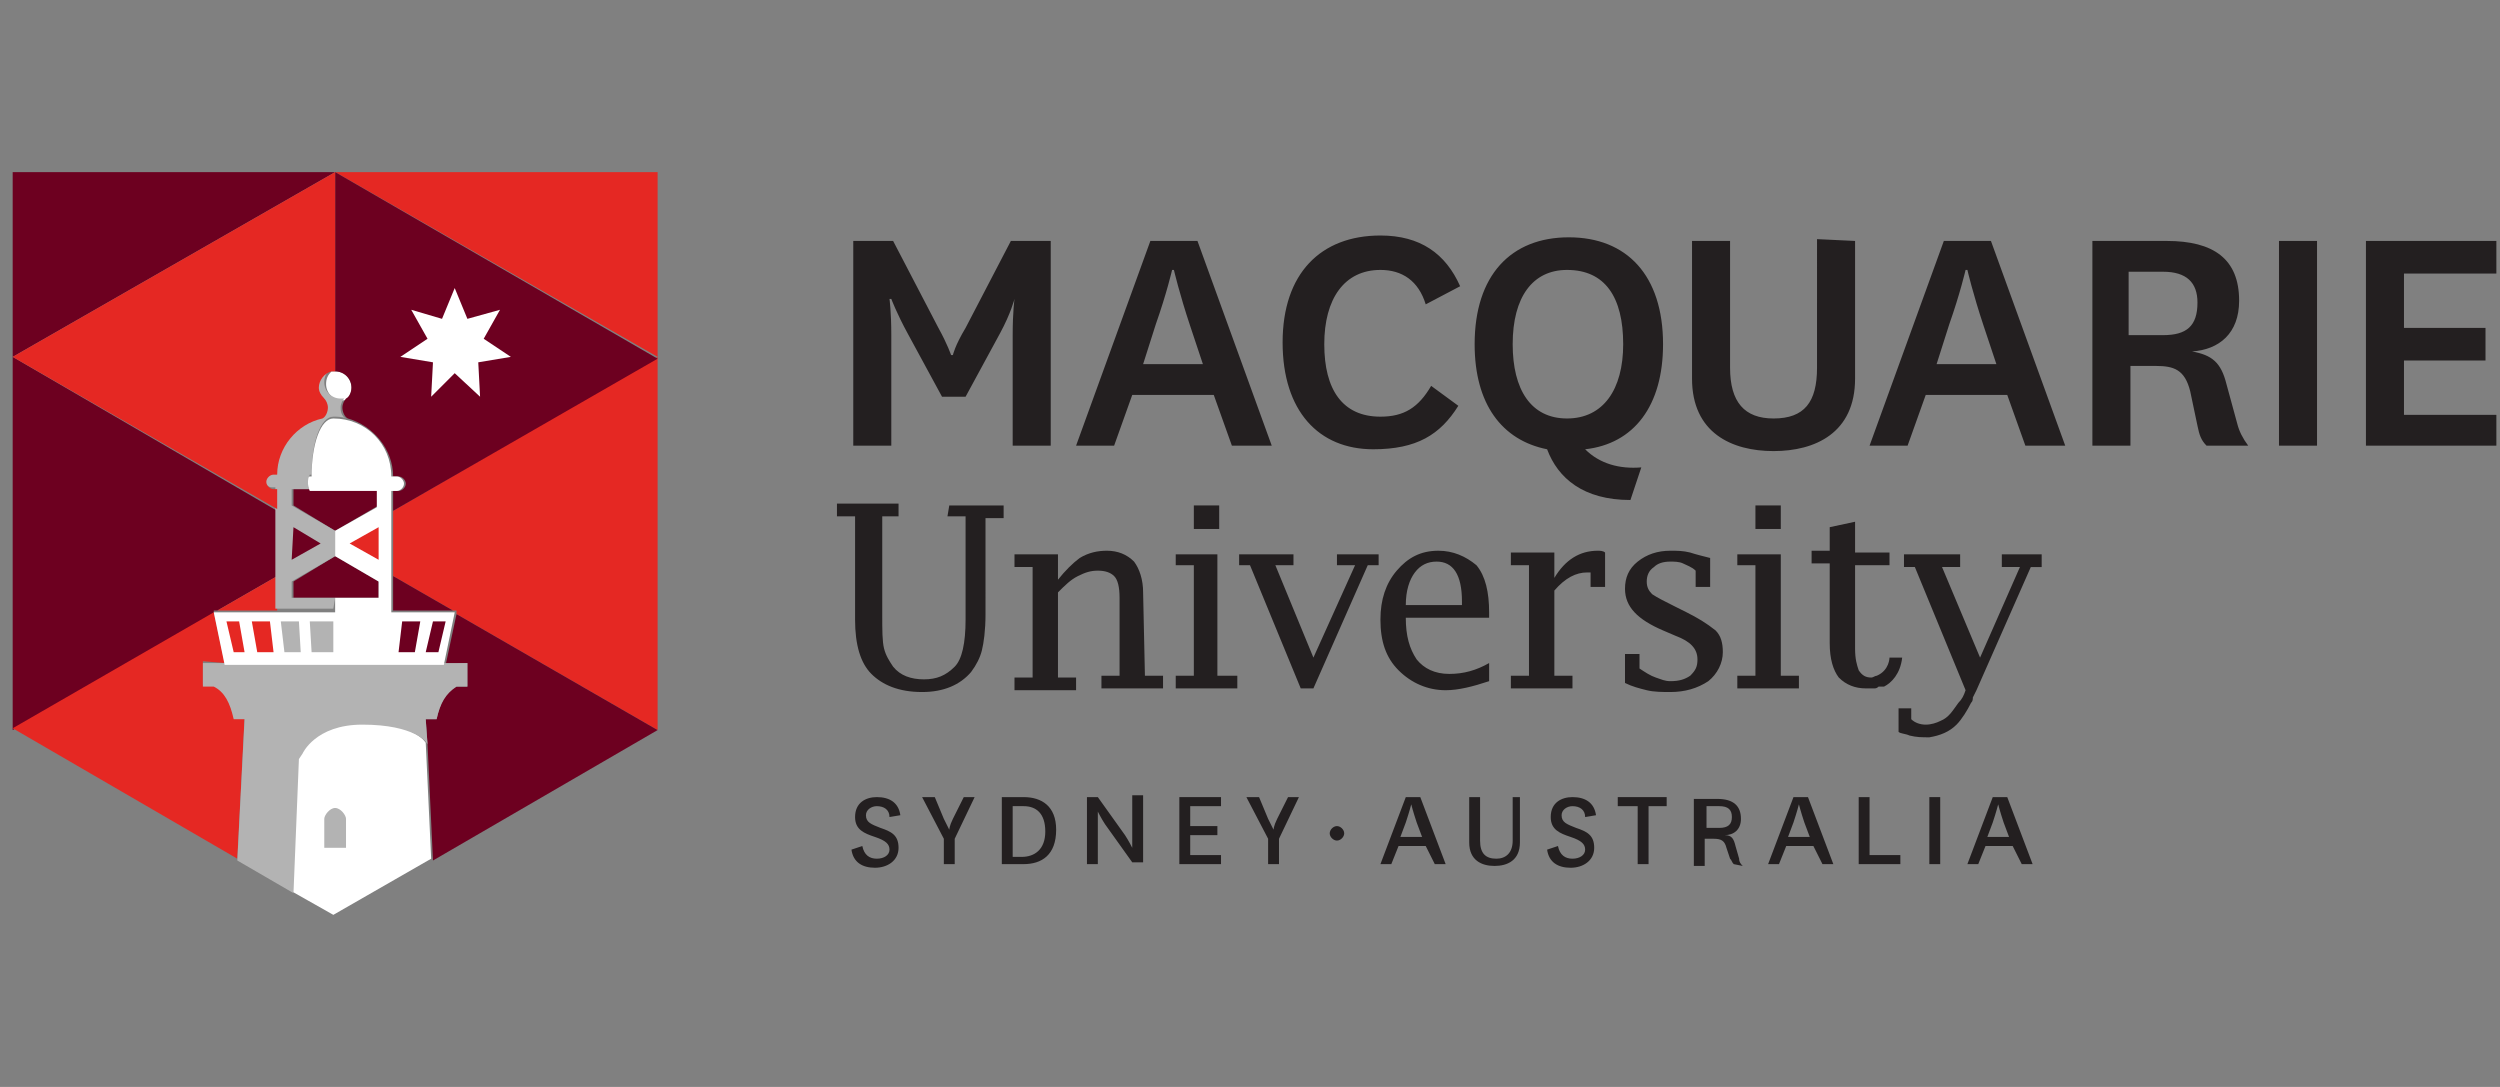 <svg xmlns="http://www.w3.org/2000/svg" width="138" height="60"><rect width="100%" height="100%" fill="#808080" stroke="none"/><g fill="none" transform="translate(0 9)"><g fill="#231F20" transform="translate(47 4)"><path d="M5 8.9L3.1 5.4c-.6-1.1-.9-1.9-.9-1.9h-.1s.1.7.1 2v6.1H.1V.3h2.2l2.5 4.8c.5.9.7 1.5.7 1.5h.1s.1-.5.7-1.5L8.8.3H11v11.3H8.9V5.5c0-1.3.1-2 .1-2s-.2.8-.8 1.9L6.3 8.9H5zm15-.1h-4.5l-1 2.8h-2.1L16.5.3h2.6l4.1 11.3H21l-1-2.8zm-3.9-1.7h3.3L18.7 5c-.6-1.8-.9-3.1-.9-3.1h-.1s-.3 1.3-.9 3l-.7 2.2zm17.4 2.3c-1 1.6-2.3 2.4-4.7 2.4-3 0-5-2.1-5-5.9 0-3.8 2.1-5.9 5.4-5.9 2.2 0 3.6 1 4.4 2.8l-1.9 1c-.4-1.3-1.3-1.9-2.5-1.9-2 0-3.1 1.6-3.1 4.1 0 2.5 1 4 3.1 4 1.3 0 2.1-.5 2.8-1.7l1.5 1.1zm9.5 5.2c-2.6 0-4-1.2-4.6-2.8-2.5-.5-4-2.5-4-5.8 0-3.8 2-5.9 5.2-5.9s5.2 2.1 5.2 5.9c0 3.4-1.6 5.5-4.3 5.8.8.8 1.9 1.1 3.1 1l-.6 1.8zM36.5 6c0 2.5 1 4.1 3 4.1s3.1-1.6 3.1-4.1c0-2.6-1-4.1-3.1-4.1-1.9 0-3 1.5-3 4.1zM55.4.3v7.6c0 3-2.2 4-4.5 4s-4.5-1-4.5-4V.3h2.1v7c0 1.9.8 2.8 2.4 2.8 1.7 0 2.4-.9 2.4-2.8V.2l2.1.1zm8.4 8.5h-4.5l-1 2.8h-2.1L60.3.3h2.6L67 11.6h-2.2l-1-2.8zm-3.9-1.7h3.3L62.5 5c-.6-1.8-.9-3.1-.9-3.1h-.1s-.3 1.3-.9 3l-.7 2.2zm14.9 4.5c-.3-.3-.4-.6-.5-1.1l-.4-1.9c-.3-1.2-.9-1.4-1.9-1.4h-1.4v4.4h-2.1V.3h4.1c2.6 0 4 1 4 3.3 0 1.8-1.1 2.7-2.6 2.8 1.1.2 1.6.6 1.9 1.8l.6 2.2c.1.4.3.8.6 1.2h-2.3zm-4.3-6.1h1.9c1.3 0 1.9-.5 1.9-1.8 0-1.1-.6-1.7-1.9-1.7h-1.9v3.5z"/><polygon points="80.9 .3 80.9 11.6 78.8 11.6 78.8 .3"/><polygon points="90.8 11.6 83.6 11.6 83.6 .3 90.8 .3 90.8 2.1 85.7 2.1 85.7 5.1 90.2 5.1 90.2 6.9 85.7 6.9 85.7 9.9 90.8 9.9"/></g><polygon fill="#E52823" points="21.7 22.8 25 24.7 25.2 24.7 25.2 24.9 36.3 31.3 36.3 10.7 21.7 19.2"/><polygon fill="#6D0020" points="12 24.7 15.3 22.8 15.3 19.2 .7 10.7 .7 31.3 11.8 24.9 11.8 24.7"/><polygon fill="#E52823" points="18.5 .5 36.3 10.7 36.3 .5"/><polygon fill="#6D0020" points=".7 .5 .7 10.7 18.5 .5"/><g fill="#6D0020" transform="translate(21 22)"><path d="M4.8 5.6v1.3h-.6c-.6.3-.9.9-1.1 1.8h-.6l.1 1.4.3 6.4 12.4-7.2L4.2 2.9l-.6 2.8 1.2-.1z"/><polygon points="4 2.7 .7 .8 .7 2.7"/></g><g fill="#E52823" transform="translate(0 22)"><path d="M12.4 5.6l-.6-2.8L.7 9.2l12.4 7.2.4-7.8h-.6c-.2-.9-.5-1.4-1.1-1.8h-.6V5.5l1.2.1z"/><polygon points="15.3 .8 12 2.7 15.3 2.7"/></g><path fill="#FFF" d="M18.9 13.1h.2c.2-.2.3-.4.3-.7 0-.5-.4-.9-.9-.9h-.2c-.2.2-.3.4-.3.7 0 .5.4.9.9.9zm1 17.8c-2.6 0-3.3 1.6-3.3 1.6l-.2.3-.3 7.4 2.3 1.3 5.4-3.1-.3-6.4s-.6-1.1-3.6-1.1z"/><path fill="#B3B3B3" d="M11.2 27.6v1.3h.6c.6.3.9.9 1.1 1.8h.6l-.4 7.8 3.1 1.8.3-7.4.2-.3S17.4 31 20 31c2.9 0 3.6 1 3.6 1.1l-.1-1.4h.6c.2-.9.5-1.4 1.1-1.8h.6v-1.3H11.2z"/><path fill="#B3B3B3" d="M19.1 36.2c0-.2-.3-.6-.6-.6s-.6.4-.6.6v1.6h1.2v-1.6z"/><g fill="#6D0020" transform="translate(16 18)"><polygon points=".2 0 .2 .9 2.5 2.3 4.9 .9 4.9 0"/><polygon points="2.5 3.7 .2 5.1 .2 6 4.9 6 4.9 5.1"/></g><path fill="#6D0020" d="M21.7 17.3h.3c.2 0 .4.2.4.4s-.2.4-.4.4h-.3v1.1l14.6-8.4L18.5.5v11c.5 0 .9.4.9.9 0 .2-.1.5-.3.6-.1.1-.2.3-.2.5s.1.5.3.6c1.4.4 2.5 1.7 2.5 3.2z"/><path fill="#B3B3B3" d="M18.5 24h-2.4v-.9l2.4-1.4v-1.4l-2.4-1.4V18h1c-.1 0-.1-.2-.1-.4s.1-.4.1-.4h.1c0-1.8.5-3.2 1.2-3.2.2 0 .5 0 .7.1-.2-.1-.3-.3-.3-.6 0-.2.1-.4.2-.5h-.2c-.5 0-.9-.4-.9-.9 0-.3.1-.5.3-.7-.4.1-.7.5-.7.9 0 .2.1.5.3.6.1.1.2.3.2.5s-.1.5-.3.6c-1.4.3-2.5 1.6-2.5 3.1H15c-.2 0-.4.2-.4.4s.2.4.4.4h.2v6.7h3.2l.1-.6z"/><path fill="#FFF" d="M18.5 20.3v1.4l2.4 1.4v.9h-2.4v.8h-6.7l.6 2.9h12.1l.6-2.9h-3.5v-6.7h.3c.2 0 .4-.2.4-.4s-.2-.4-.4-.4h-.3c0-1.8-1.4-3.2-3.2-3.2-.7 0-1.2 1.4-1.2 3.2h-.1c-.1 0-.1.2-.1.4s.1.4.1.4h3.7v.9l-2.3 1.3z"/><polygon fill="#6D0020" points="16.2 20.1 17.7 21 16.1 21.9"/><polygon fill="#E52823" points="20.9 20.1 19.3 21 20.9 21.9"/><polygon fill="#FFF" points="25.1 11.6 23.8 12.9 23.9 11 22.1 10.7 23.6 9.7 22.7 8.1 24.4 8.6 25.1 6.9 25.8 8.6 27.6 8.1 26.7 9.7 28.2 10.7 26.4 11 26.5 12.9"/><path fill="#E52823" d="M15.1 18c-.2 0-.4-.2-.4-.4s.2-.4.4-.4h.2c0-1.5 1.1-2.8 2.5-3.1.2-.1.3-.4.3-.6 0-.2-.1-.4-.2-.5-.2-.2-.3-.4-.3-.6 0-.4.3-.8.7-.9h.2V.5L.7 10.7l14.6 8.4V18h-.2z"/><g transform="translate(12 25)"><polygon fill="#B3B3B3" points="3.7 2 4.6 2 4.5 .3 3.5 .3"/><polygon fill="#B3B3B3" points="5.2 2 6.4 2 6.4 .3 5.1 .3"/><polygon fill="#E52823" points="2.2 2 3.1 2 2.9 .3 1.9 .3"/><polygon fill="#E52823" points=".9 2 1.5 2 1.2 .3 .5 .3"/><polygon fill="#6D0020" points="10 2 10.9 2 11.2 .3 10.2 .3"/><polygon fill="#6D0020" points="11.5 2 12.2 2 12.6 .3 11.9 .3"/></g><g fill="#231F20" transform="translate(46 18)"><path d="M6.3 1.5h1v5.7c0 1.3-.2 2.2-.6 2.6-.5.5-1 .7-1.7.7s-1.3-.2-1.7-.7c-.2-.3-.4-.6-.5-1-.1-.4-.1-1-.1-1.9V1.5h.9V.8H.2v.7h1v5.7c0 1.4.3 2.4.9 3 .6.6 1.5 1 2.8 1 1.2 0 2.1-.4 2.7-1.1.3-.4.5-.8.6-1.2.1-.4.2-1.1.2-2V1.6h1V.9h-3l-.1.6zm10.8 4.2c0-.7-.2-1.3-.5-1.7-.4-.4-.9-.6-1.5-.6-.5 0-1 .1-1.5.4-.4.3-.8.7-1.2 1.2V3.6H10v.7h1v6.1h-1v.7h3.4v-.7h-1V5.7c.4-.4.7-.7 1.1-.9.4-.2.7-.3 1.1-.3.4 0 .7.1.9.3.2.2.3.6.3 1.2v4.3h-1v.7h3.4v-.7h-1l-.1-4.6z"/><polygon points="21.2 3.6 18.9 3.6 18.9 4.2 19.9 4.2 19.9 10.3 18.9 10.3 18.9 11 22.3 11 22.3 10.3 21.2 10.3"/><rect width="1.4" height="1.3" x="19.9" y=".9"/><polygon points="27.8 4.2 28.8 4.2 26.5 9.3 24.4 4.2 25.4 4.2 25.4 3.6 22.4 3.6 22.4 4.2 23 4.2 25.8 11 26.5 11 29.5 4.2 30.1 4.2 30.1 3.6 27.8 3.6"/><path d="M33.4 3.4c-1 0-1.7.4-2.3 1.1-.6.7-.9 1.6-.9 2.7 0 1.2.3 2.1 1 2.8.7.7 1.6 1.1 2.6 1.1.7 0 1.5-.2 2.4-.5v-1c-.7.4-1.4.6-2.2.6-.8 0-1.4-.3-1.8-.8-.4-.6-.6-1.3-.6-2.3h4.6v-.3c0-1.1-.2-2-.7-2.6-.6-.5-1.3-.8-2.1-.8zm1.3 3h-3.1c0-.8.2-1.4.5-1.8.3-.4.7-.6 1.2-.6.9 0 1.4.7 1.4 2.2v.2zm5.1-1.5V3.5h-2.4v.7h1v6.1h-1v.7h3.4v-.7h-1V5.6c.6-.7 1.2-1 1.8-1h.2v.8h.8V3.5c-.1-.1-.3-.1-.4-.1-1 0-1.8.5-2.4 1.5zm7.3 1.9l-.6-.3c-.6-.3-1-.5-1.3-.7-.2-.2-.3-.4-.3-.7 0-.3.1-.6.4-.8.2-.2.5-.3.9-.3.2 0 .5 0 .7.1.2.1.5.2.7.4v.9h.8V3.8c-.4-.1-.8-.2-1.1-.3-.4-.1-.7-.1-1.1-.1-.7 0-1.3.2-1.8.6-.5.4-.7.9-.7 1.5 0 1 .7 1.7 2.1 2.3l.7.3c.8.3 1.2.7 1.2 1.3 0 .4-.1.6-.4.9-.3.2-.6.3-1.1.3-.3 0-.5-.1-.8-.2-.3-.1-.6-.3-.9-.5v-.8h-.8v1.6c.4.2.8.3 1.2.4.4.1.9.1 1.3.1.8 0 1.5-.2 2.1-.6.5-.4.8-1 .8-1.6 0-.5-.1-.9-.4-1.2-.5-.4-1-.7-1.6-1z"/><rect width="1.4" height="1.3" x="50.9" y=".9"/><polygon points="52.3 3.6 49.9 3.6 49.9 4.2 50.9 4.2 50.9 10.3 49.9 10.3 49.9 11 53.3 11 53.3 10.3 52.3 10.3"/><path d="M59 9.3h-.7s0 .7-.7 1c-.1 0-.2.1-.3.1-.3 0-.5-.1-.7-.4-.1-.3-.2-.6-.2-1.2V4.2h1.9v-.7h-1.9V1.8l-1.4.3v1.3h-1v.7h1v4.4c0 .9.2 1.5.5 1.9.4.4.9.6 1.5.6h.5s.1 0 .2-.1H58c.4-.2.9-.7 1-1.6z"/><path d="M64.5 3.6v.7h1l-2.2 5-2.1-5h1v-.7h-3.1v.7h.6l2.8 6.8c-.1.3-.2.5-.4.7-.3.4-.5.8-1 1-.2.1-.5.2-.8.2-.3 0-.6-.1-.8-.3v-.6h-.7v1.3c.1.1.4.1.6.2.4.1.7.1 1.1.1.6-.1 1.1-.3 1.5-.7.3-.3.6-.8.8-1.2.1-.1.1-.2.1-.3l.2-.4 3-6.8h.6v-.7h-2.2z"/></g><g fill="#231F20" transform="translate(47 34)"><path d="M.6 3.7c.1.5.4.7.8.7s.7-.2.7-.5-.2-.5-.8-.7C.7 3 .2 2.8.2 2.1.2 1.3.8 1 1.4 1c.7 0 1.2.3 1.3 1l-.6.1c0-.4-.3-.6-.7-.6-.3 0-.6.2-.6.5 0 .4.3.5.8.7.6.2 1 .4 1 1.1 0 .7-.6 1.1-1.3 1.1-.7 0-1.2-.3-1.3-1l.6-.2zm4.5-1.5l.3.6s0-.2.2-.6L6.2 1h.6L5.7 3.3v1.4h-.6V3.3L3.9 1h.7l.5 1.2zm3.2 2.5V1h1.2c1 0 1.8.5 1.8 1.8 0 1.4-.8 1.9-1.8 1.9H8.3zm1.1-.4c.7 0 1.3-.4 1.3-1.4 0-1-.5-1.4-1.2-1.4h-.6v2.8h.5zm5.7-1.2c.2.3.4.7.4.7V.9h.6v3.7h-.6L14 2.5c-.2-.3-.4-.7-.4-.7v2.9H13V1h.6l1.5 2.1z"/><polygon points="20.4 4.7 18.1 4.7 18.1 1 20.4 1 20.4 1.5 18.7 1.5 18.7 2.6 20.2 2.6 20.2 3.1 18.7 3.1 18.7 4.2 20.4 4.2"/><path d="M23 2.2l.3.6s0-.2.2-.6l.6-1.2h.6l-1.1 2.3v1.4H23V3.3L21.8 1h.7l.5 1.2zm3.8.4c.2 0 .4.2.4.4s-.2.4-.4.4-.4-.2-.4-.4.2-.4.4-.4zm4.9 1.1h-1.5l-.4 1h-.6L30.6 1h.8l1.4 3.7h-.6l-.5-1zm-1.4-.5h1.2l-.3-.8c-.2-.6-.3-1-.3-1s-.1.4-.3 1l-.3.8zM36.9 1v2.5c0 1-.7 1.3-1.4 1.3s-1.4-.3-1.4-1.3V1h.6v2.4c0 .7.3 1 .9 1 .5 0 .9-.3.9-1V1h.4zM39 3.7c.1.5.4.7.8.7s.7-.2.7-.5-.2-.5-.8-.7c-.6-.2-1.1-.4-1.1-1.1 0-.8.6-1.1 1.2-1.1.7 0 1.2.3 1.3 1l-.6.1c0-.4-.3-.6-.7-.6-.3 0-.6.2-.6.5 0 .4.3.5.8.7.6.2 1 .4 1 1.1 0 .7-.6 1.1-1.3 1.1-.7 0-1.2-.3-1.3-1l.6-.2z"/><polygon points="43.4 4.7 43.4 1.5 42.3 1.5 42.3 1 45 1 45 1.5 44 1.5 44 4.7"/><path d="M48.7 4.7c-.1-.1-.1-.2-.2-.3l-.2-.6c-.1-.4-.3-.5-.7-.5h-.5v1.5h-.6V1.1h1.3c.9 0 1.3.4 1.3 1.1 0 .6-.4.9-.9.9.4 0 .5.2.6.6l.2.7c0 .2.1.3.2.4l-.5-.1zm-1.5-2h.7c.5 0 .7-.2.7-.6 0-.4-.2-.6-.7-.6h-.7v1.2zm5.9 1h-1.5l-.4 1h-.6L52 1h.8l1.4 3.7h-.6l-.5-1zm-1.4-.5h1.2l-.3-.8c-.2-.6-.3-1-.3-1s-.1.4-.3 1l-.3.8zM56.2 1v3.2h1.7v.5h-2.3V1h.6z"/><polygon points="60.1 1 60.1 4.7 59.5 4.7 59.5 1"/><path d="M64.1 3.7h-1.5l-.4 1h-.6L63 1h.8l1.4 3.7h-.6l-.5-1zm-1.4-.5h1.2l-.3-.8c-.2-.6-.3-1-.3-1s-.1.4-.3 1l-.3.8z"/></g></g></svg>